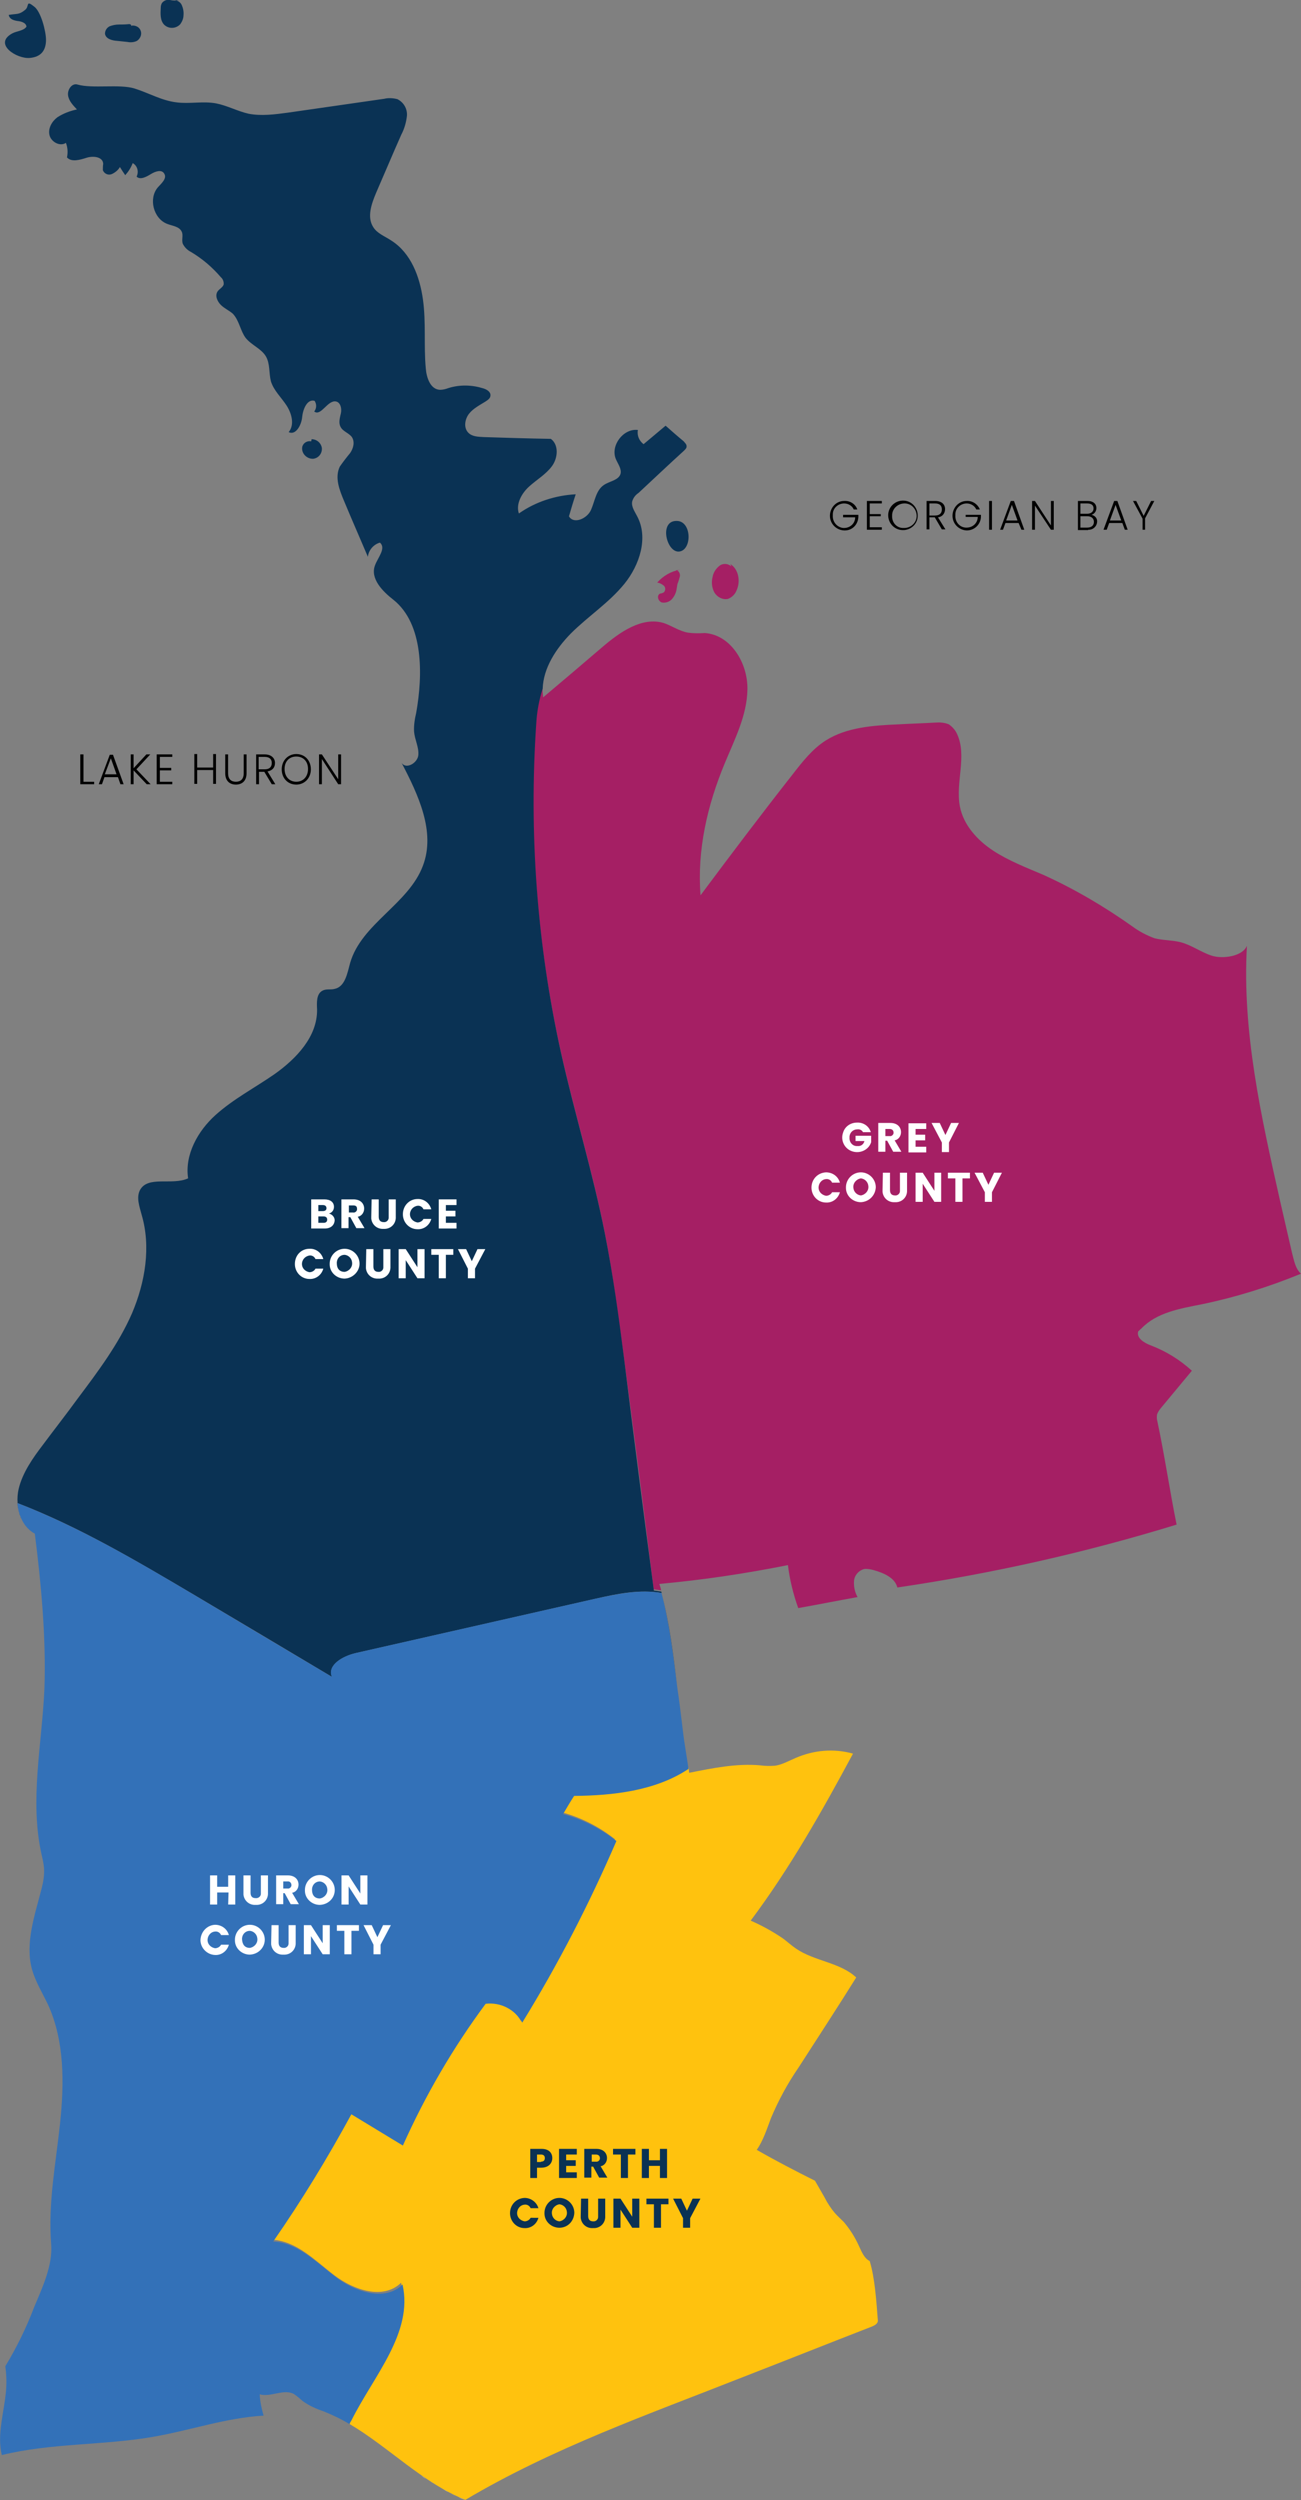 <svg xmlns="http://www.w3.org/2000/svg" xmlns:xlink="http://www.w3.org/1999/xlink" id="map-region" x="0px" y="0px" viewBox="0 0 366.2 703.6" style="enable-background:new 0 0 366.2 703.6;" xml:space="preserve"><rect x="0" y="0" width="366.2" height="703.6" fill="#808080" stroke="none"/><style type="text/css">	.st0{fill:#0A3254;}	.st1{opacity:0.44;fill:#A2BBE8;enable-background:new    ;}	.st2{opacity:0.44;fill:#FFFFFF;enable-background:new    ;}	.st3{opacity:0.44;fill:#0A3254;enable-background:new    ;}	.st4{fill:#A51F64;}	.st5{fill:#FFC20E;}	.st6{fill:#3371B8;}	.st7{fill:#FFFFFF;}</style><g id="Layer_2_00000150796757553256696710000018226249778751768984_" transform="translate(0 0)">	<g id="Layer_1-2">		<g id="Group_20436">			<g id="Group_20435">				<path id="Path_19214" class="st0" d="M191.3,155.2c3.6-0.6,3.4-8.8-1-8.6C185.4,146.7,187.7,155.8,191.3,155.2z"></path>				<path id="Path_19215" class="st0" d="M87.6,124.2c-1-0.2-2,0.3-2.4,1.2c-0.2,0.4-0.2,1-0.1,1.4c0.3,1.4,1.7,2.4,3.1,2.3     c1.5-0.2,2.5-1.5,2.4-3c-0.2-1.4-1.4-2.5-2.9-2.5"></path>				<g id="Group_20424" transform="translate(152.653 194.222)">					<path id="Path_19216" class="st1" d="M0,0L0,0z"></path>					<path id="Path_19217" class="st1" d="M0.1,1.2c0,0.4,0.1,0.7,0.1,1.1C0.1,1.9,0.1,1.5,0.1,1.2z"></path>				</g>				<g id="Group_20425" transform="translate(152.653 194.222)">					<path id="Path_19218" class="st1" d="M0,0L0,0z"></path>					<path id="Path_19219" class="st1" d="M0.1,1.2c0,0.4,0.1,0.7,0.1,1.1C0.1,1.9,0.1,1.5,0.1,1.2z"></path>				</g>				<g id="Group_20426" transform="translate(114.709 693.807)">					<path id="Path_19220" class="st2" d="M1.2,0.8C0.8,0.6,0.4,0.3,0,0C0.4,0.3,0.8,0.6,1.2,0.8z"></path>					<path id="Path_19221" class="st2" d="M3.3,2.4c-0.5-0.3-1-0.7-1.4-1C2.3,1.7,2.8,2.1,3.3,2.4z"></path>					<path id="Path_19222" class="st2" d="M16.2,9.7c-0.6-0.3-1.4-0.6-2-0.8C14.9,9.2,15.6,9.5,16.2,9.7z"></path>					<path id="Path_19223" class="st2" d="M13.8,8.7c-0.6-0.3-1.3-0.6-1.9-0.9C12.6,8.1,13.2,8.4,13.8,8.7z"></path>					<path id="Path_19224" class="st2" d="M9.7,6.5C9.1,6.2,8.4,5.8,7.9,5.4C8.4,5.8,9.1,6.2,9.7,6.5z"></path>					<path id="Path_19225" class="st2" d="M5.2,3.8c-0.5-0.3-1-0.7-1.4-1C4.3,3.1,4.7,3.4,5.2,3.8z"></path>					<path id="Path_19226" class="st2" d="M11.6,7.5c-0.6-0.3-1.2-0.7-1.8-1C10.4,6.9,11,7.3,11.6,7.5z"></path>					<path id="Path_19227" class="st2" d="M7.4,5.1C6.8,4.7,6.2,4.4,5.7,4C6.3,4.4,6.8,4.8,7.4,5.1z"></path>				</g>				<g id="Group_20427" transform="translate(114.709 693.807)">					<path id="Path_19228" class="st2" d="M1.2,0.8C0.8,0.6,0.4,0.3,0,0C0.4,0.3,0.8,0.6,1.2,0.8z"></path>					<path id="Path_19229" class="st2" d="M3.3,2.4c-0.5-0.3-1-0.7-1.4-1C2.3,1.7,2.8,2.1,3.3,2.4z"></path>					<path id="Path_19230" class="st2" d="M16.2,9.7c-0.6-0.3-1.4-0.6-2-0.8C14.9,9.2,15.6,9.5,16.2,9.7z"></path>					<path id="Path_19231" class="st2" d="M13.8,8.7c-0.6-0.3-1.3-0.6-1.9-0.9C12.6,8.1,13.2,8.4,13.8,8.7z"></path>					<path id="Path_19232" class="st2" d="M9.7,6.5C9.1,6.2,8.4,5.8,7.9,5.4C8.4,5.8,9.1,6.2,9.7,6.5z"></path>					<path id="Path_19233" class="st2" d="M5.2,3.8c-0.5-0.3-1-0.7-1.4-1C4.3,3.1,4.7,3.4,5.2,3.8z"></path>					<path id="Path_19234" class="st2" d="M11.6,7.5c-0.6-0.3-1.2-0.7-1.8-1C10.4,6.9,11,7.3,11.6,7.5z"></path>					<path id="Path_19235" class="st2" d="M7.4,5.1C6.8,4.7,6.2,4.4,5.7,4C6.3,4.4,6.8,4.8,7.4,5.1z"></path>				</g>				<path id="Path_19236" class="st3" d="M9.1,431.2c-0.1-0.1-0.1-0.1-0.2-0.1C9,431.1,9.1,431.1,9.1,431.2z"></path>				<path id="Path_19237" class="st3" d="M5.2,424.8c-0.1-0.6-0.2-1.3-0.3-1.9C4.9,423.6,5,424.2,5.2,424.8z"></path>				<path id="Path_19238" class="st3" d="M5.3,425.5c-0.1-0.2-0.1-0.4-0.1-0.6C5.2,425.1,5.3,425.3,5.3,425.5z"></path>				<path id="Path_19239" class="st3" d="M8.5,430.7c-0.1-0.1-0.1-0.1-0.2-0.1C8.3,430.6,8.4,430.7,8.5,430.7z"></path>				<path id="Path_19240" class="st3" d="M186.2,448.3c2.2,8.6,3.3,17.5,4.4,26.3C189.6,465.7,188.5,456.8,186.2,448.3z"></path>				<path id="Path_19241" class="st3" d="M7.2,429.4c-0.1-0.1-0.1-0.2-0.2-0.3C7.1,429.2,7.2,429.4,7.2,429.4z"></path>				<path id="Path_19242" class="st3" d="M6.8,428.8c-0.1-0.1-0.1-0.2-0.1-0.3C6.7,428.6,6.7,428.7,6.8,428.8z"></path>				<path id="Path_19243" class="st3" d="M5.7,426.6c-0.1-0.3-0.2-0.6-0.3-1C5.4,426,5.5,426.3,5.7,426.6z"></path>				<path id="Path_19244" class="st3" d="M7.6,429.9c0.1,0.1,0.1,0.1,0.1,0.1C7.7,429.9,7.7,429.9,7.6,429.9z"></path>				<path id="Path_19245" class="st3" d="M6.3,427.9c-0.1-0.1-0.1-0.2-0.2-0.3C6.2,427.7,6.2,427.8,6.3,427.9z"></path>				<path id="Path_19246" class="st3" d="M5.9,427.3l-0.2-0.4C5.8,427,5.9,427.1,5.9,427.3z"></path>				<g id="Group_20428" transform="translate(150.185 158.747)">					<path id="Path_19247" class="st4" d="M55.7,0.7c-0.9-0.9-2.4-1-3.4-0.2c-1,0.8-1.7,1.9-1.9,3.1c-0.4,1.5-0.2,3.1,0.5,4.4      c0.8,1.3,2.3,2.1,3.8,1.8c1.1-0.4,2-1.3,2.4-2.3c1.2-2.5,0.7-6-1.7-7.5"></path>					<path id="Path_19248" class="st4" d="M41.2,1.6c-2.5,0.4-4.7,1.7-6.4,3.6c0.7,0.1,1.3,0.4,1.9,0.9c0.5,0.5,0.5,1.4-0.1,1.9      c0,0,0,0,0,0c-0.3,0.1-0.6,0.3-1,0.3c-1,0.5-0.6,2.1,0.5,2.5c1.1,0.2,2.2-0.2,2.9-1c0.6-0.7,1-1.5,1.2-2.4      c0.1-0.6,0.2-1.2,0.3-1.8c0.3-0.7,0.5-1.5,0.7-2.2c0.1-0.8-0.4-1.7-1.2-1.7"></path>					<path id="Path_19249" class="st4" d="M171.1,215.1c4.3-4.5,10.9-5.6,17-6.8c9.6-2,18.9-4.9,27.9-8.6c-1.6-1.5-1.9-3.6-2.5-5.8      l-3.4-14.8c-5.3-23.6-10.7-47.6-9.3-71.7c-1.2,3-6.8,3.8-9.9,2.8s-5.7-3-8.8-3.8c-2.4-0.6-4.9-0.5-7.3-1.1      c-2.2-0.8-4.3-1.9-6.2-3.3c-7.9-5.6-16.2-10.5-25-14.5c-4.9-2.1-9.9-4-14.3-6.9s-8.3-7.2-9.3-12.4c-1.3-6.8,2.1-14.2-0.8-20.4      c-0.5-1.1-1.3-2-2.3-2.7c-1.2-0.5-2.5-0.6-3.8-0.5c-3.5,0.2-7,0.3-10.5,0.5c-7,0.3-14.4,0.8-20.3,4.5c-3.8,2.4-6.6,6-9.4,9.6      c-8.8,11.2-17.4,22.6-25.9,34c-1-12.7,1.9-25.3,6.8-37.1c2.8-6.8,6.3-13.5,6.4-20.9s-4.7-15.3-12-15.8      c-1.6,0.1-3.2,0.1-4.7-0.1c-2.4-0.4-4.5-1.9-6.8-2.7c-6.2-1.9-12.5,2.6-17.4,6.8c-5.5,4.7-11,9.4-16.6,14.1      c-0.1-0.9-0.2-1.9-0.2-2.8c-1,3.2-1.5,6.4-1.8,9.7c-2.2,31,0.2,62.2,6.9,92.5c3.8,17.1,9,33.9,12.4,51.1      c2.3,11.6,3.8,23.4,5.4,35.1c2.9,21.8,5.7,43.6,8.4,65.4c0.7,0.1,1.4,0.2,2.1,0.3c-0.1-0.6-0.3-1.2-0.5-1.8      c12.1-1.1,24.2-2.9,36.2-5.3c0.5,4.1,1.5,8.2,2.9,12.1c5.6-1,11.1-2.1,16.7-3.1c-0.8-1.4-1.1-3-1-4.5c0.1-1.6,1.3-3,2.9-3.4      c0.9-0.1,1.8,0.1,2.6,0.3c2.8,0.8,6,2.1,6.7,4.9c26.6-3.9,52.9-9.8,78.6-17.7c-1.9-9.4-3.4-19.6-5.4-29c-0.2-0.7-0.2-1.3-0.1-2      c0.2-0.6,0.6-1.2,1-1.7c2.9-3.5,5.9-7.1,8.8-10.6c-3.4-3.1-7.3-5.5-11.5-7.1c-1.9-0.7-4.2-2.1-3.6-4      C170.4,215.8,170.7,215.4,171.1,215.1L171.1,215.1z"></path>				</g>				<path id="Path_19250" class="st5" d="M98.3,682.1c11.2,6.6,20.6,16.6,32.7,21.4c24.6-14.6,51.4-24,78-34.5     c12.1-4.7,24.4-9.6,36.5-14.3c0.7-0.3,1.6-0.8,1.6-1.6c-0.4-5.1-0.8-11.9-2.3-16.8c-1.6-0.8-2.3-2.7-3.1-4.4     c-1.1-2.4-2.5-4.6-4.2-6.6c-0.8-0.8-1.7-1.6-2.5-2.5c-1.1-1.3-2.1-2.8-2.9-4.4l-2.7-4.7c-5.4-2.7-11.2-5.7-16.4-8.7     c1.8-2.5,2.9-6,4-8.9c2.1-5,4.7-9.8,7.8-14.3c5.4-8.4,10.9-16.8,16.2-25.3c-4.4-4.2-11.8-4.6-16.9-8.1c-1.2-0.8-2.4-1.9-3.6-2.8     c-2.9-2-6-3.7-9.2-5.1c11-14.7,20.1-30.8,28.8-47c-5.4-1.5-11-1-16.1,1.2c-1.9,0.8-3.8,1.9-5.8,2.2c-1.4,0.1-2.8,0.1-4.2-0.1     c-6.7-0.6-13.5,0.8-20,2.1c-0.1-0.5-0.1-1-0.2-1.5c-9.4,6.1-21.4,7.5-32.6,7.5c-1,1.7-2,3.4-3.1,5.1c5.5,1.5,10.6,4.1,15,7.6     c-7.6,17.7-16.4,34.8-26.5,51.1c-2.1-3.7-6.1-5.8-10.3-5.3c-9.2,12.4-16.9,25.8-23.3,39.9l-14.5-8.8     c-6.7,12.3-14.1,24.3-22,35.8c6.9,0.3,12.1,5.8,17.6,10c5.5,4.2,13.8,7,18.8,2.1c3.2,13.6-8.1,25.8-14.4,38.3     C98.5,681.4,98.4,681.8,98.3,682.1L98.3,682.1z"></path>				<g id="Group_20429" transform="translate(1.351)">					<path id="Path_19251" class="st0" d="M49.1,0.1c-0.9,0.1-1.7,0.1-2.6-0.1c-0.9-0.2-1.8,0.2-2.3,0.9c-0.2,0.4-0.3,0.8-0.3,1.2      c-0.1,1.8-0.2,3.7,1,4.9c1.3,1.2,3.3,1.1,4.5-0.2c0,0,0,0,0,0c0.5-0.7,0.9-1.6,0.9-2.5c0.1-1-0.1-2-0.5-2.9      C49.4,0.5,48.4,0,47.4,0"></path>					<path id="Path_19252" class="st0" d="M3.5,5.9C4.6,6,6,6.4,6.1,7.5c-0.8,1.2-2.7,1.2-4,1.9c-5.5,3,1.4,7.3,5,6.9      c3.1-0.3,4.5-2.1,4.5-5.1c0-2.3-1.4-8-3.4-9.4C5.8-0.1,7,1.8,5.7,2.8C4,4.2,3.4,3.8,1.1,4.2C1.3,5.3,2.3,5.7,3.5,5.9L3.5,5.9z"></path>					<path id="Path_19253" class="st0" d="M35.5,7.3c0.3-0.3-0.3-0.6-0.7-0.5c-0.9,0.1-1.8,0.1-2.7,0.1c-0.9,0-1.8,0.2-2.6,0.5      c-0.8,0.4-1.3,1.2-1.3,2.1c0.2,1.4,1.9,1.9,3.4,2c1,0.1,1.9,0.2,2.9,0.3c0.9,0.2,1.9,0.1,2.7-0.3c0.9-0.6,1.4-1.7,1.1-2.7      c-0.3-1.1-1.4-1.7-2.5-1.6"></path>					<path id="Path_19254" class="st0" d="M53.1,448.7c13,7.7,26.1,15.5,39,23.2c-1.4-3.4,3.2-5.9,6.7-6.7      c22.5-5.1,45-10.2,67.5-15.3c6.1-1.4,12.5-2.7,18.6-1.6c0-0.1-0.1-0.3-0.1-0.4c-0.7-0.1-1.4-0.2-2.1-0.3      c-2.9-21.8-5.7-43.6-8.4-65.4c-1.5-11.8-3.1-23.5-5.4-35.1c-3.4-17.2-8.6-34-12.4-51.1c-6.7-30.4-9-61.5-6.9-92.5      c0.2-3.3,0.8-6.6,1.8-9.7l0,0c0.2-5.8,3.7-11.2,7.9-15.5c4.9-4.9,10.7-8.6,15.1-14c4.3-5.3,6.8-13,3.6-19      c-0.7-1.4-1.7-2.7-1.4-4.2c0.3-1,0.9-1.8,1.8-2.4c4.2-3.9,8.4-7.9,12.7-11.8c0.4-0.4,0.9-0.8,0.8-1.4c0-0.5-0.5-0.9-0.8-1.3      c-1.7-1.4-3.4-2.9-5.1-4.4l-6.2,5.2c-1.2-0.9-1.9-2.4-1.6-4c-4.1-0.5-7.8,4.4-6.2,8.2c0.6,1.4,1.7,2.8,1.3,4.2      c-0.6,1.8-3.1,2-4.7,3.1c-2.2,1.5-2.5,4.5-3.6,7s-4.9,4.1-6.2,1.8c0.6-2.1,1.2-4.1,1.9-6.2c-5.7,0.3-11.3,2.1-16,5.4      c-0.9-2.7,0.8-5.7,2.9-7.6c2.1-1.9,4.7-3.4,6.4-5.7c1.7-2.3,2-6-0.3-7.7c-6.3-0.1-12.7-0.3-18.9-0.5c-1.6-0.1-3.3-0.1-4.4-1.3      c-1.3-1.4-0.9-3.8,0.3-5.3s3-2.4,4.6-3.4c0.6-0.4,1.4-0.9,1.4-1.7c0.1-1-1-1.7-2-2c-3.2-1-6.6-1.1-9.8-0.1      c-0.8,0.3-1.6,0.5-2.4,0.5c-2.7-0.1-3.8-3.4-4-6c-0.6-6.4,0.1-12.9-0.8-19.4s-3.4-13.1-8.9-16.6c-1.8-1.2-4-2-5.1-3.8      c-1.8-2.8-0.5-6.5,0.8-9.6c2.4-5.5,4.7-11,7.1-16.4c0.9-1.7,1.4-3.5,1.6-5.4c0.1-1.9-0.9-3.7-2.7-4.6c-1.2-0.3-2.5-0.4-3.7-0.1      l-27.1,3.9c-3.7,0.5-7.5,1-11.1,0.3c-3.1-0.7-6-2.3-9.1-2.9c-3.7-0.7-7.5,0.2-11.2-0.3c-4.2-0.5-7.9-2.7-11.8-3.9      c-4.2-1.3-11.8,0.1-16-1.1c-1.6-0.5-2.9,1.4-2.7,3c0.2,1.6,1.4,2.8,2.5,4c-1.9,0.4-3.8,1.1-5.5,2.2c-1.6,1.2-2.7,3.2-2.2,5.1      c0.5,1.9,3,3.2,4.6,2.1c0.5,1.3,0.6,2.7,0.3,4.1c1.3,1.4,3.6,0.7,5.5,0.1c1.9-0.6,4.6-0.3,4.7,1.7c-0.1,0.6-0.1,1.2-0.1,1.8      c0.4,1,1.5,1.5,2.5,1.1c0,0,0,0,0,0c0.9-0.4,1.8-1.1,2.3-2c0.5,0.8,1,1.6,1.5,2.3c0.9-1,1.6-2.1,2.1-3.4      c1.3,0.7,1.8,2.4,1.1,3.8c1,1,2.7,0.1,4-0.7s3.1-1.4,3.8-0.1c0.8,1.3-0.8,2.7-1.8,3.8c-2.7,3.1-1.3,8.8,2.6,10.3      c1.5,0.6,3.4,0.7,4.1,2.2c0.5,1-0.1,2.3,0.3,3.4c0.5,1,1.3,1.8,2.3,2.3c3.2,1.9,6,4.3,8.4,7.1c0.6,0.5,0.9,1.3,0.8,2.1      c-0.3,0.8-1.2,1.2-1.7,1.9c-0.8,1.2-0.1,2.8,0.9,3.8s2.4,1.6,3.4,2.5c1.8,1.9,2.1,4.8,3.6,6.8c1.6,2,4.4,3,5.7,5.2      c1.2,2.1,0.8,4.6,1.4,7c0.8,2.6,2.9,4.5,4.4,6.8s2.3,5.5,0.6,7.5c2,1,3.6-2,3.8-4.2s1.4-5.2,3.5-4.6c0.6,0.9,0.6,2.1-0.1,3      c1.9,1.5,3.8-3.4,6.2-2.8c1.2,0.3,1.6,2,1.3,3.3s-0.7,2.7-0.1,3.8c0.6,1.3,2.3,1.7,3.2,2.9c0.9,1.4,0.4,3.2-0.5,4.5      c-1,1.2-2,2.5-2.9,3.8c-1.5,3.1-0.1,6.6,1.2,9.7c2.2,5.3,4.5,10.5,6.7,15.7c0.2-1.9,1.6-3.5,3.4-4c1.8,1.6-0.6,4.2-1.4,6.4      c-1.4,3.7,2.1,7.3,5.2,9.7c8.5,6.8,8.3,21.1,6.4,31.8c-0.4,1.7-0.7,3.5-0.6,5.3c0.2,2.3,1.4,4.4,1.2,6.6s-3.4,4.1-4.7,2.2      c4.7,9,9.6,19.4,6,28.9c-4,10.8-17.3,16.3-20.5,27.4c-0.8,2.9-1.4,6.7-4.4,7.3c-1.1,0.3-2.3-0.1-3.4,0.5      c-1.7,0.9-1.6,3.3-1.5,5.3c0.1,7.6-5.8,13.8-12,18.2c-5.5,3.8-11.6,7-16.6,11.5s-8.7,11.2-7.7,17.8c-4.5,2.1-11.4-0.9-13.6,3.4      c-1,2.1-0.1,4.5,0.5,6.8c2.7,9.1,1,19.1-2.7,27.8c-3.8,8.7-9.6,16.4-15.3,24c-3.2,4.4-6.5,8.6-9.7,12.9      c-2.9,3.8-5.8,7.9-6.9,12.5c-0.3,1.3-0.4,2.6-0.3,4C20.8,429.6,37,439.2,53.1,448.7L53.1,448.7z"></path>				</g>				<path id="Path_19255" class="st6" d="M193.8,497.8c-0.5-3.6-1.2-7.3-1.6-10.9c-0.5-4.1-1-8.3-1.6-12.3     c-1.1-8.8-2.2-17.7-4.4-26.3c-6.1-1.1-12.5,0.3-18.6,1.6c-22.5,5.1-45,10.2-67.5,15.3c-3.5,0.8-8.1,3.3-6.7,6.7     c-13-7.7-26.1-15.5-39-23.2c-16-9.5-32.2-19-49.5-25.7c0.3,3.6,1.9,7,4.9,8.6c1.8,14.2,3.2,29.4,2.7,43.7     c-0.7,15.6-4.2,31.4-0.8,46.6c0.3,1.3,0.6,2.6,0.7,3.9c0.1,1.9-0.2,3.8-0.7,5.7C9.8,539,7,546.8,9,554.2c1,3.5,2.9,6.6,4.5,9.9     c4.7,10.3,4.6,22.2,3.4,33.5s-3.4,22.5-2.5,33.9c0.5,6-2.5,12.3-4.8,17.8c-2.2,5.8-4.9,11.3-8.1,16.6c0.3,2.2,0.4,4.5,0.2,6.8     c-0.5,6.1-2.6,12.2-1.2,18.2c13.8-3.4,28.4-2.7,42.4-5.1c10.5-1.8,20.7-5.4,31.3-6c-0.6-2-1-4-1.1-6c3.1,0.9,6.7-1.6,9.6-0.1     c0.9,0.6,1.7,1.3,2.5,2c1.8,1.3,3.8,2.2,5.9,2.9c2.5,1,5,2.2,7.3,3.6c0.1-0.4,0.3-0.7,0.5-1c6.2-12.5,17.5-24.7,14.4-38.3     c-4.9,4.9-13.3,2.1-18.8-2.1s-10.8-9.7-17.6-10c8-11.5,15.3-23.5,22-35.8l14.5,8.8c6.3-14.1,14.1-27.5,23.3-39.9     c4.2-0.5,8.3,1.6,10.3,5.3c10.1-16.4,18.9-33.5,26.5-51.1c-4.4-3.5-9.5-6.1-15-7.6c1-1.7,2-3.4,3.1-5.1     C172.5,505.3,184.5,504,193.8,497.8L193.8,497.8z"></path>				<g id="Group_20430" transform="translate(233.611 140.879)">					<path id="Path_19256" d="M7.7,2.5h-1C6.3,1.5,5.2,0.8,4,0.8c-1.7,0-3.2,1.3-3.2,3.1c0,0.1,0,0.2,0,0.3C0.7,6,2,7.5,3.7,7.7      c0.1,0,0.2,0,0.3,0c1.7,0,3.1-1.3,3.1-3c0,0,0,0,0,0H3.7V4H8v0.6C7.9,6.8,6.2,8.5,4,8.4c-2.3-0.1-4.1-2-4-4.3      c0.1-2.2,1.8-4,4-4C5.7,0,7.2,1,7.7,2.5L7.7,2.5z"></path>					<path id="Path_19257" d="M14.6,0.8h-3.4v3h3.1v0.6h-3.1v3.1h3.4v0.7h-4.2V0.1h4.2V0.8L14.6,0.8z"></path>					<path id="Path_19258" d="M20.7,8.3c-2.3,0.1-4.2-1.7-4.3-4c-0.1-2.3,1.7-4.2,4-4.3c2.3-0.1,4.2,1.7,4.3,4c0,0,0,0.1,0,0.1      c0.1,2.2-1.6,4-3.8,4.2C20.9,8.3,20.8,8.3,20.7,8.3z M20.7,7.7c1.9,0.1,3.6-1.3,3.7-3.2c0.1-1.9-1.3-3.6-3.2-3.7      c-1.9-0.1-3.6,1.3-3.7,3.2c0,0.1,0,0.2,0,0.3c-0.1,1.8,1.2,3.3,2.9,3.4C20.5,7.7,20.6,7.7,20.7,7.7L20.7,7.7z"></path>					<path id="Path_19259" d="M29.6,0.1c1.9,0,2.8,1,2.8,2.3c0,1.2-0.8,2.2-2,2.3l2.1,3.4h-1l-2-3.4h-1.5v3.4h-0.8V0.1H29.6z       M29.6,0.8h-1.6v3.4h1.6c1.3,0,1.9-0.7,1.9-1.7S31,0.8,29.6,0.8L29.6,0.8z"></path>					<path id="Path_19260" d="M42.2,2.5h-1c-0.5-1.1-1.6-1.7-2.7-1.7c-1.7,0-3.2,1.3-3.2,3.1c0,0.1,0,0.2,0,0.3      c-0.1,1.8,1.2,3.3,2.9,3.4c0.1,0,0.2,0,0.3,0c1.7,0,3.1-1.3,3.1-3c0,0,0,0,0,0h-3.4V4h4.3v0.6c-0.1,2.1-1.8,3.8-4,3.8      c-2.3-0.1-4.1-2-4-4.3c0.1-2.2,1.8-4,4-4C40.1,0,41.6,1,42.2,2.5L42.2,2.5z"></path>					<path id="Path_19261" d="M44.8,0.1h0.8v8.1h-0.8V0.1z"></path>					<path id="Path_19262" d="M53.1,6.3h-3.7l-0.7,1.9h-0.8l3-8.1h0.9l2.9,8.1h-0.8L53.1,6.3L53.1,6.3z M51.2,1.2l-1.6,4.4h3.2      L51.2,1.2z"></path>					<path id="Path_19263" d="M63,0.1v8.1h-0.8l-4.5-6.8v6.8h-0.8V0.1h0.8L62.2,7V0.1H63z"></path>					<path id="Path_19264" d="M72.6,8.3h-2.8V0.1h2.7c1.7,0,2.5,0.9,2.5,2c0,0.9-0.6,1.7-1.4,1.9c1,0.2,1.7,1,1.6,2      c-0.1,1.3-1.2,2.3-2.5,2.2C72.7,8.3,72.6,8.3,72.6,8.3L72.6,8.3z M72.4,0.8h-1.9v2.9h1.9c1.1,0,1.8-0.6,1.8-1.5      S73.6,0.8,72.4,0.8z M72.4,4.4h-1.9v3.2h1.9c1.2,0,1.9-0.6,1.9-1.6S73.6,4.4,72.4,4.4L72.4,4.4z"></path>					<path id="Path_19265" d="M82.3,6.3h-3.7l-0.7,1.9H77l3-8.1h0.9l2.9,8.1H83L82.3,6.3L82.3,6.3z M80.4,1.2l-1.6,4.4H82L80.4,1.2      L80.4,1.2z"></path>					<path id="Path_19266" d="M85.3,0.1h0.9l2.1,4.2l2.1-4.2h0.9l-2.6,4.9v3.2H88V5.1L85.3,0.1z"></path>				</g>				<g id="Group_20431" transform="translate(83.001 337.425)">					<path id="Path_19267" class="st7" d="M8.4,8.3H4.6V0.1h3.7C10,0.1,11,0.9,11,2.2c0,0.9-0.5,1.6-1.4,1.9c0.9,0.2,1.6,1,1.6,1.9      C11.1,7.4,10.1,8.3,8.4,8.3z M7.9,1.7H6.6v1.7h1.3c0.6,0,1-0.3,1-0.8S8.6,1.7,7.9,1.7L7.9,1.7z M8.1,4.9H6.6v1.8h1.5      c0.6,0,1-0.3,1-0.9S8.7,4.9,8.1,4.9L8.1,4.9z"></path>					<path id="Path_19268" class="st7" d="M16.5,0.1c2,0,3,1.2,3,2.6c0,1.1-0.7,2.1-1.8,2.3l1.9,3.2h-2.3l-1.7-3.1h-0.5v3.1h-2V0.1      H16.5z M16.4,1.8h-1.2v2h1.2c0.5,0.1,1-0.3,1.1-0.8c0-0.1,0-0.1,0-0.2C17.5,2.1,17.2,1.8,16.4,1.8L16.4,1.8z"></path>					<path id="Path_19269" class="st7" d="M21.6,0.1h2V5c0,1,0.5,1.5,1.4,1.5c0.7,0.1,1.4-0.5,1.4-1.2c0-0.1,0-0.2,0-0.3V0.1h2V5      c0.1,1.8-1.2,3.3-3,3.4c-0.2,0-0.3,0-0.5,0c-1.7,0.1-3.2-1.1-3.4-2.9c0-0.2,0-0.3,0-0.5L21.6,0.1z"></path>					<path id="Path_19270" class="st7" d="M34.5,0c1.8-0.1,3.4,1.1,3.9,2.9h-2.2c-0.3-0.7-1-1.1-1.7-1c-1.3,0.2-2.2,1.3-2.1,2.6      c0.1,1.1,1,1.9,2.1,2.1c0.7,0,1.4-0.4,1.7-1h2.2c-0.5,1.8-2.1,3-3.9,2.9c-2.3,0-4.1-1.9-4.1-4.2C30.4,1.8,32.3,0,34.5,0L34.5,0      z"></path>					<path id="Path_19271" class="st7" d="M45.5,1.7h-3v1.6h2.7v1.6h-2.7v1.8h3v1.6h-5V0.1h5V1.7L45.5,1.7z"></path>					<path id="Path_19272" class="st7" d="M4.1,14c1.8-0.1,3.4,1.1,3.9,2.9H5.8c-0.3-0.7-1-1.1-1.7-1c-1.3,0.2-2.2,1.3-2.1,2.6      c0.1,1.1,1,1.9,2.1,2.1c0.7,0,1.4-0.4,1.7-1H8c-0.5,1.8-2.1,3-3.9,2.9c-2.3,0-4.1-1.9-4.1-4.2C0,15.8,1.8,14,4.1,14L4.1,14z"></path>					<path id="Path_19273" class="st7" d="M14,22.4c-2.3,0-4.2-1.8-4.2-4c0-0.1,0-0.1,0-0.2c0-2.3,1.9-4.2,4.2-4.2      c2.3,0,4.2,1.9,4.2,4.2C18.2,20.4,16.3,22.3,14,22.4C14,22.4,14,22.4,14,22.4z M14,20.5c1.3-0.2,2.3-1.4,2.1-2.7      c-0.1-1.1-1-2-2.1-2.1c-1.2,0-2.1,0.9-2.2,2.1c0,0.1,0,0.2,0,0.3C11.8,19.6,12.6,20.5,14,20.5L14,20.5z"></path>					<path id="Path_19274" class="st7" d="M20.1,14.1h2V19c0,1,0.5,1.5,1.4,1.5c0.7,0.1,1.4-0.5,1.4-1.2c0-0.1,0-0.2,0-0.3v-4.9h2      V19c0.1,1.8-1.2,3.3-3,3.4c-0.2,0-0.3,0-0.5,0c-1.7,0.1-3.2-1.1-3.4-2.9c0-0.2,0-0.3,0-0.5L20.1,14.1z"></path>					<path id="Path_19275" class="st7" d="M36.5,14.1v8.2h-2l-3.3-5.1v5.1h-2v-8.2h2l3.3,5.1v-5.1H36.5z"></path>					<path id="Path_19276" class="st7" d="M38.3,14.1h6.3v1.6h-2.1v6.6h-2v-6.6h-2.1V14.1z"></path>					<path id="Path_19277" class="st7" d="M45.9,14.1h2.3l1.6,3.4l1.6-3.4h2.2l-2.9,5.5v2.7h-2v-2.7L45.9,14.1z"></path>				</g>				<g id="Group_20432" transform="translate(228.413 315.918)">					<path id="Path_19278" class="st7" d="M16.7,2.7h-2.2c-0.3-0.6-1-0.9-1.6-0.8c-1.2,0-2.1,0.9-2.2,2c0,0.1,0,0.2,0,0.3      c-0.1,1.2,0.7,2.3,1.9,2.4c0.1,0,0.3,0,0.4,0c0.9,0.1,1.7-0.5,1.9-1.4h-2.5V3.7h4.4v1.8c-0.7,2.2-3.1,3.3-5.3,2.6      C9.3,7.4,8.1,5,8.9,2.8C9.4,1.1,11,0,12.8,0C14.6-0.1,16.2,1,16.7,2.7L16.7,2.7z"></path>					<path id="Path_19279" class="st7" d="M22.2,0.1c2,0,3,1.2,3,2.6c0,1.1-0.7,2.1-1.8,2.3l1.9,3.2h-2.3l-1.7-3.1h-0.5v3.1h-2V0.1      H22.2z M22,1.8h-1.2v2H22c0.5,0.1,1-0.3,1.1-0.8c0-0.1,0-0.1,0-0.2C23.1,2.2,22.7,1.8,22,1.8L22,1.8z"></path>					<path id="Path_19280" class="st7" d="M32.3,1.8h-3v1.6H32v1.6h-2.7v1.8h3v1.6h-5V0.2h5V1.8L32.3,1.8z"></path>					<path id="Path_19281" class="st7" d="M33.8,0.1h2.3l1.6,3.4l1.6-3.4h2.2l-2.8,5.5v2.7h-2V5.6L33.8,0.1z"></path>					<path id="Path_19282" class="st7" d="M4.1,14C5.9,14,7.5,15.1,8,16.9H5.8c-0.3-0.7-1-1.1-1.7-1C2.8,16,1.9,17.2,2,18.5      c0.1,1.1,1,1.9,2.1,2.1c0.7,0,1.4-0.4,1.7-1H8c-0.5,1.8-2.1,3-3.9,2.9c-2.3,0-4.1-1.9-4.1-4.2C0,15.9,1.8,14.1,4.1,14L4.1,14z"></path>					<path id="Path_19283" class="st7" d="M13.9,22.4c-2.3,0-4.2-1.8-4.2-4c0-0.1,0-0.1,0-0.2c0-2.3,1.9-4.2,4.2-4.2      s4.2,1.9,4.2,4.2C18,20.5,16.2,22.3,13.9,22.4z M13.9,20.5c1.3-0.2,2.3-1.4,2.1-2.7c-0.1-1.1-1-2-2.1-2.1      c-1.3,0.2-2.3,1.4-2.1,2.7C11.9,19.5,12.8,20.4,13.9,20.5z"></path>					<path id="Path_19284" class="st7" d="M20.1,14.1h2V19c0,1,0.5,1.5,1.4,1.5c0.7,0.1,1.4-0.5,1.4-1.2c0-0.1,0-0.2,0-0.3v-4.9h2      V19c0.1,1.8-1.2,3.3-3,3.4c-0.2,0-0.3,0-0.5,0c-1.7,0.1-3.2-1.1-3.4-2.9c0-0.2,0-0.3,0-0.5L20.1,14.1z"></path>					<path id="Path_19285" class="st7" d="M36.5,14.1v8.2h-1.9l-3.3-5.1v5.1h-2v-8.2h2l3.3,5.1v-5.1H36.5z"></path>					<path id="Path_19286" class="st7" d="M38.3,14.1h6.3v1.6h-2.1v6.6h-2v-6.6h-2.1V14.1z"></path>					<path id="Path_19287" class="st7" d="M45.9,14.1h2.3l1.6,3.4l1.6-3.4h2.2l-2.8,5.5v2.7h-2v-2.7L45.9,14.1z"></path>				</g>				<g id="Group_20433" transform="translate(56.427 527.668)">					<path id="Path_19288" class="st7" d="M7.9,4.9H4.7v3.4h-2V0.1h2v3.2h3.1V0.1h2v8.2h-2L7.9,4.9z"></path>					<path id="Path_19289" class="st7" d="M12.1,0.1h2V5c0,1,0.5,1.5,1.4,1.5C16.3,6.6,17,6,17,5.3c0-0.1,0-0.2,0-0.3V0.1h2V5      c0.1,1.8-1.2,3.3-3,3.4c-0.2,0-0.3,0-0.5,0c-1.7,0.1-3.2-1.1-3.4-2.9c0-0.2,0-0.3,0-0.5L12.1,0.1z"></path>					<path id="Path_19290" class="st7" d="M24.6,0.1c2,0,3,1.2,3,2.6c0,1.1-0.7,2.1-1.8,2.3l1.9,3.2h-2.3l-1.7-3.1h-0.4v3.1h-2V0.1      H24.6z M24.5,1.8h-1.2v2h1.2c0.5,0.1,1-0.3,1.1-0.8c0-0.1,0-0.1,0-0.2C25.6,2.2,25.1,1.7,24.5,1.8C24.5,1.8,24.5,1.8,24.5,1.8      L24.5,1.8z"></path>					<path id="Path_19291" class="st7" d="M33.6,8.4c-2.3,0-4.2-1.8-4.2-4c0-0.1,0-0.1,0-0.2c0-2.3,1.9-4.2,4.2-4.2      c2.3,0,4.2,1.9,4.2,4.2C37.8,6.5,36,8.3,33.6,8.4C33.6,8.4,33.6,8.4,33.6,8.4z M33.6,6.6c1.3-0.2,2.3-1.4,2.1-2.7      c-0.1-1.1-1-2-2.1-2.1c-1.2,0-2.1,0.9-2.2,2.1c0,0.1,0,0.2,0,0.3C31.4,5.7,32.2,6.6,33.6,6.6L33.6,6.6z"></path>					<path id="Path_19292" class="st7" d="M47,0.1v8.2h-2l-3.3-5.1v5.1h-2V0.1h2L45,5.2V0.1H47z"></path>					<path id="Path_19293" class="st7" d="M4.1,14C5.9,14,7.5,15.1,8,16.9H5.8c-0.3-0.7-1-1.1-1.7-1C2.8,16,1.9,17.2,2,18.5      c0.1,1.1,1,1.9,2.1,2.1c0.7,0,1.4-0.4,1.7-1H8c-0.5,1.8-2.1,3-3.9,2.9c-2.3-0.1-4.1-2-4.1-4.2C0.1,15.9,1.9,14.1,4.1,14L4.1,14      z"></path>					<path id="Path_19294" class="st7" d="M13.9,22.4c-2.3,0-4.2-1.8-4.2-4c0-0.1,0-0.1,0-0.2c0-2.3,1.9-4.2,4.2-4.2      c2.3,0,4.2,1.9,4.2,4.2l0,0C18.1,20.4,16.3,22.3,13.9,22.4C13.9,22.4,13.9,22.4,13.9,22.4z M13.9,20.5c1.3-0.2,2.3-1.4,2.1-2.7      c-0.1-1.1-1-2-2.1-2.1c-1.2,0-2.1,0.9-2.2,2.1c0,0.1,0,0.2,0,0.3C11.8,19.6,12.5,20.5,13.9,20.5L13.9,20.5z"></path>					<path id="Path_19295" class="st7" d="M20,14.1h2V19c0,1,0.5,1.5,1.4,1.5c0.7,0.1,1.4-0.5,1.4-1.2c0-0.1,0-0.2,0-0.3v-4.9h2V19      c0.1,1.8-1.2,3.3-3,3.4c-0.2,0-0.3,0-0.5,0c-1.7,0.1-3.2-1.1-3.4-2.9c0-0.2,0-0.3,0-0.5L20,14.1z"></path>					<path id="Path_19296" class="st7" d="M36.4,14.1v8.2h-2l-3.3-5.1v5.1h-2v-8.2h2l3.3,5.1v-5.1H36.4z"></path>					<path id="Path_19297" class="st7" d="M38.3,14.1h6.3v1.6h-2.1v6.6h-2v-6.6h-2.1V14.1z"></path>					<path id="Path_19298" class="st7" d="M45.9,14.1h2.3l1.6,3.4l1.6-3.4h2.2l-2.9,5.5v2.7h-2v-2.7L45.9,14.1z"></path>				</g>				<g id="Group_20434" transform="translate(143.557 604.727)">					<path id="Path_19299" class="st0" d="M8.8,5.3H7.6v2.9H5.7V0h3.2c2,0,3,1.1,3,2.6C11.9,4,10.9,5.3,8.8,5.3L8.8,5.3z M8.7,3.6      c0.8,0,1.1-0.4,1.1-1s-0.3-1-1.1-1H7.6v2.1H8.7z"></path>					<path id="Path_19300" class="st0" d="M18.8,1.6h-3v1.6h2.7v1.6h-2.7v1.8h3v1.6h-5V0h5V1.6z"></path>					<path id="Path_19301" class="st0" d="M24.3,0c2,0,3,1.2,3,2.6c0,1.1-0.7,2.1-1.8,2.3l1.9,3.2h-2.3l-1.7-3.1h-0.5v3.1h-2V0H24.3      z M24.2,1.6h-1.2v2h1.2c0.5,0.1,1-0.3,1.1-0.8c0-0.1,0-0.1,0-0.2C25.3,2,24.9,1.6,24.2,1.6L24.2,1.6z"></path>					<path id="Path_19302" class="st0" d="M29,0h6.3v1.6h-2.1v6.6h-2V1.6H29V0z"></path>					<path id="Path_19303" class="st0" d="M42.2,4.8h-3.1v3.4h-2V0h2v3.2h3.1V0h2v8.2h-2V4.8z"></path>					<path id="Path_19304" class="st0" d="M4.1,13.8C5.9,13.8,7.5,15,8,16.7H5.8c-0.3-0.7-1-1.1-1.7-1C2.8,15.8,1.9,17,2,18.3      c0.1,1.1,1,1.9,2.1,2.1c0.7,0,1.4-0.4,1.7-1H8c-0.5,1.8-2.1,3-3.9,2.9c-2.3,0-4.1-1.9-4.1-4.2C0,15.7,1.8,13.9,4.1,13.8      L4.1,13.8z"></path>					<path id="Path_19305" class="st0" d="M13.9,22.2c-2.3,0-4.2-1.8-4.2-4c0-0.1,0-0.1,0-0.2c0-2.3,1.9-4.2,4.2-4.2      s4.2,1.9,4.2,4.2C18,20.4,16.2,22.2,13.9,22.2z M13.9,20.4c1.3-0.2,2.3-1.4,2.1-2.7c-0.1-1.1-1-2-2.1-2.1      c-1.3,0.2-2.3,1.4-2.1,2.7C11.9,19.4,12.8,20.3,13.9,20.4z"></path>					<path id="Path_19306" class="st0" d="M20,14h2v4.9c0,1,0.5,1.5,1.4,1.5c0.7,0.1,1.4-0.5,1.4-1.2c0-0.1,0-0.2,0-0.3V14h2v4.9      c0.1,1.8-1.2,3.3-3,3.4c-0.2,0-0.3,0-0.5,0c-1.7,0.1-3.2-1.1-3.4-2.9c0-0.2,0-0.3,0-0.5L20,14z"></path>					<path id="Path_19307" class="st0" d="M36.4,14v8.2h-2l-3.3-5.1v5.1h-2V14h2l3.3,5.1V14H36.4z"></path>					<path id="Path_19308" class="st0" d="M38.3,14h6.3v1.6h-2.1v6.6h-2v-6.6h-2.1V14z"></path>					<path id="Path_19309" class="st0" d="M45.9,14h2.3l1.6,3.4l1.6-3.4h2.2l-2.9,5.5v2.7h-2v-2.7L45.9,14z"></path>				</g>			</g>		</g>	</g></g><g>	<path d="M23.5,212.3v7.7h3v0.7h-3.9v-8.4H23.5z"></path>	<path d="M33.2,218.7h-3.8l-0.7,2h-0.9l3.1-8.3h0.9l3,8.3h-0.9L33.2,218.7z M31.2,213.4l-1.7,4.5h3.3L31.2,213.4z"></path>	<path d="M37.6,216.8v3.9h-0.8v-8.4h0.8v3.9l3.6-3.9h1.1l-3.9,4.2l4,4.2h-1.1L37.6,216.8z"></path>	<path d="M48.5,213H45v3.1h3.2v0.7H45v3.2h3.5v0.7h-4.4v-8.4h4.4V213z"></path>	<path d="M60,216.7h-4.5v3.9h-0.8v-8.4h0.8v3.8H60v-3.8h0.8v8.4H60V216.7z"></path>	<path d="M63.4,212.3h0.8v5.3c0,1.7,0.9,2.4,2.2,2.4c1.3,0,2.2-0.7,2.2-2.4v-5.3h0.8v5.3c0,2.2-1.3,3.2-3,3.2s-3-1-3-3.2V212.3z"></path>	<path d="M74.5,212.3c1.9,0,2.9,1.1,2.9,2.4c0,1.2-0.6,2.1-2.1,2.4l2.2,3.6h-1l-2.1-3.5h-1.5v3.5h-0.8v-8.4H74.5z M74.5,213h-1.7  v3.5h1.7c1.4,0,2-0.7,2-1.8C76.5,213.7,75.9,213,74.5,213z"></path>	<path d="M83.4,220.8c-2.4,0-4.1-1.8-4.1-4.3c0-2.5,1.8-4.3,4.1-4.3c2.4,0,4.1,1.8,4.1,4.3C87.5,219,85.7,220.8,83.4,220.8z   M83.4,220c1.9,0,3.3-1.4,3.3-3.6s-1.4-3.5-3.3-3.5c-1.9,0-3.3,1.3-3.3,3.5S81.5,220,83.4,220z"></path>	<path d="M96,212.3v8.4h-0.8l-4.6-7.1v7.1h-0.8v-8.4h0.8l4.6,7v-7H96z"></path></g></svg>